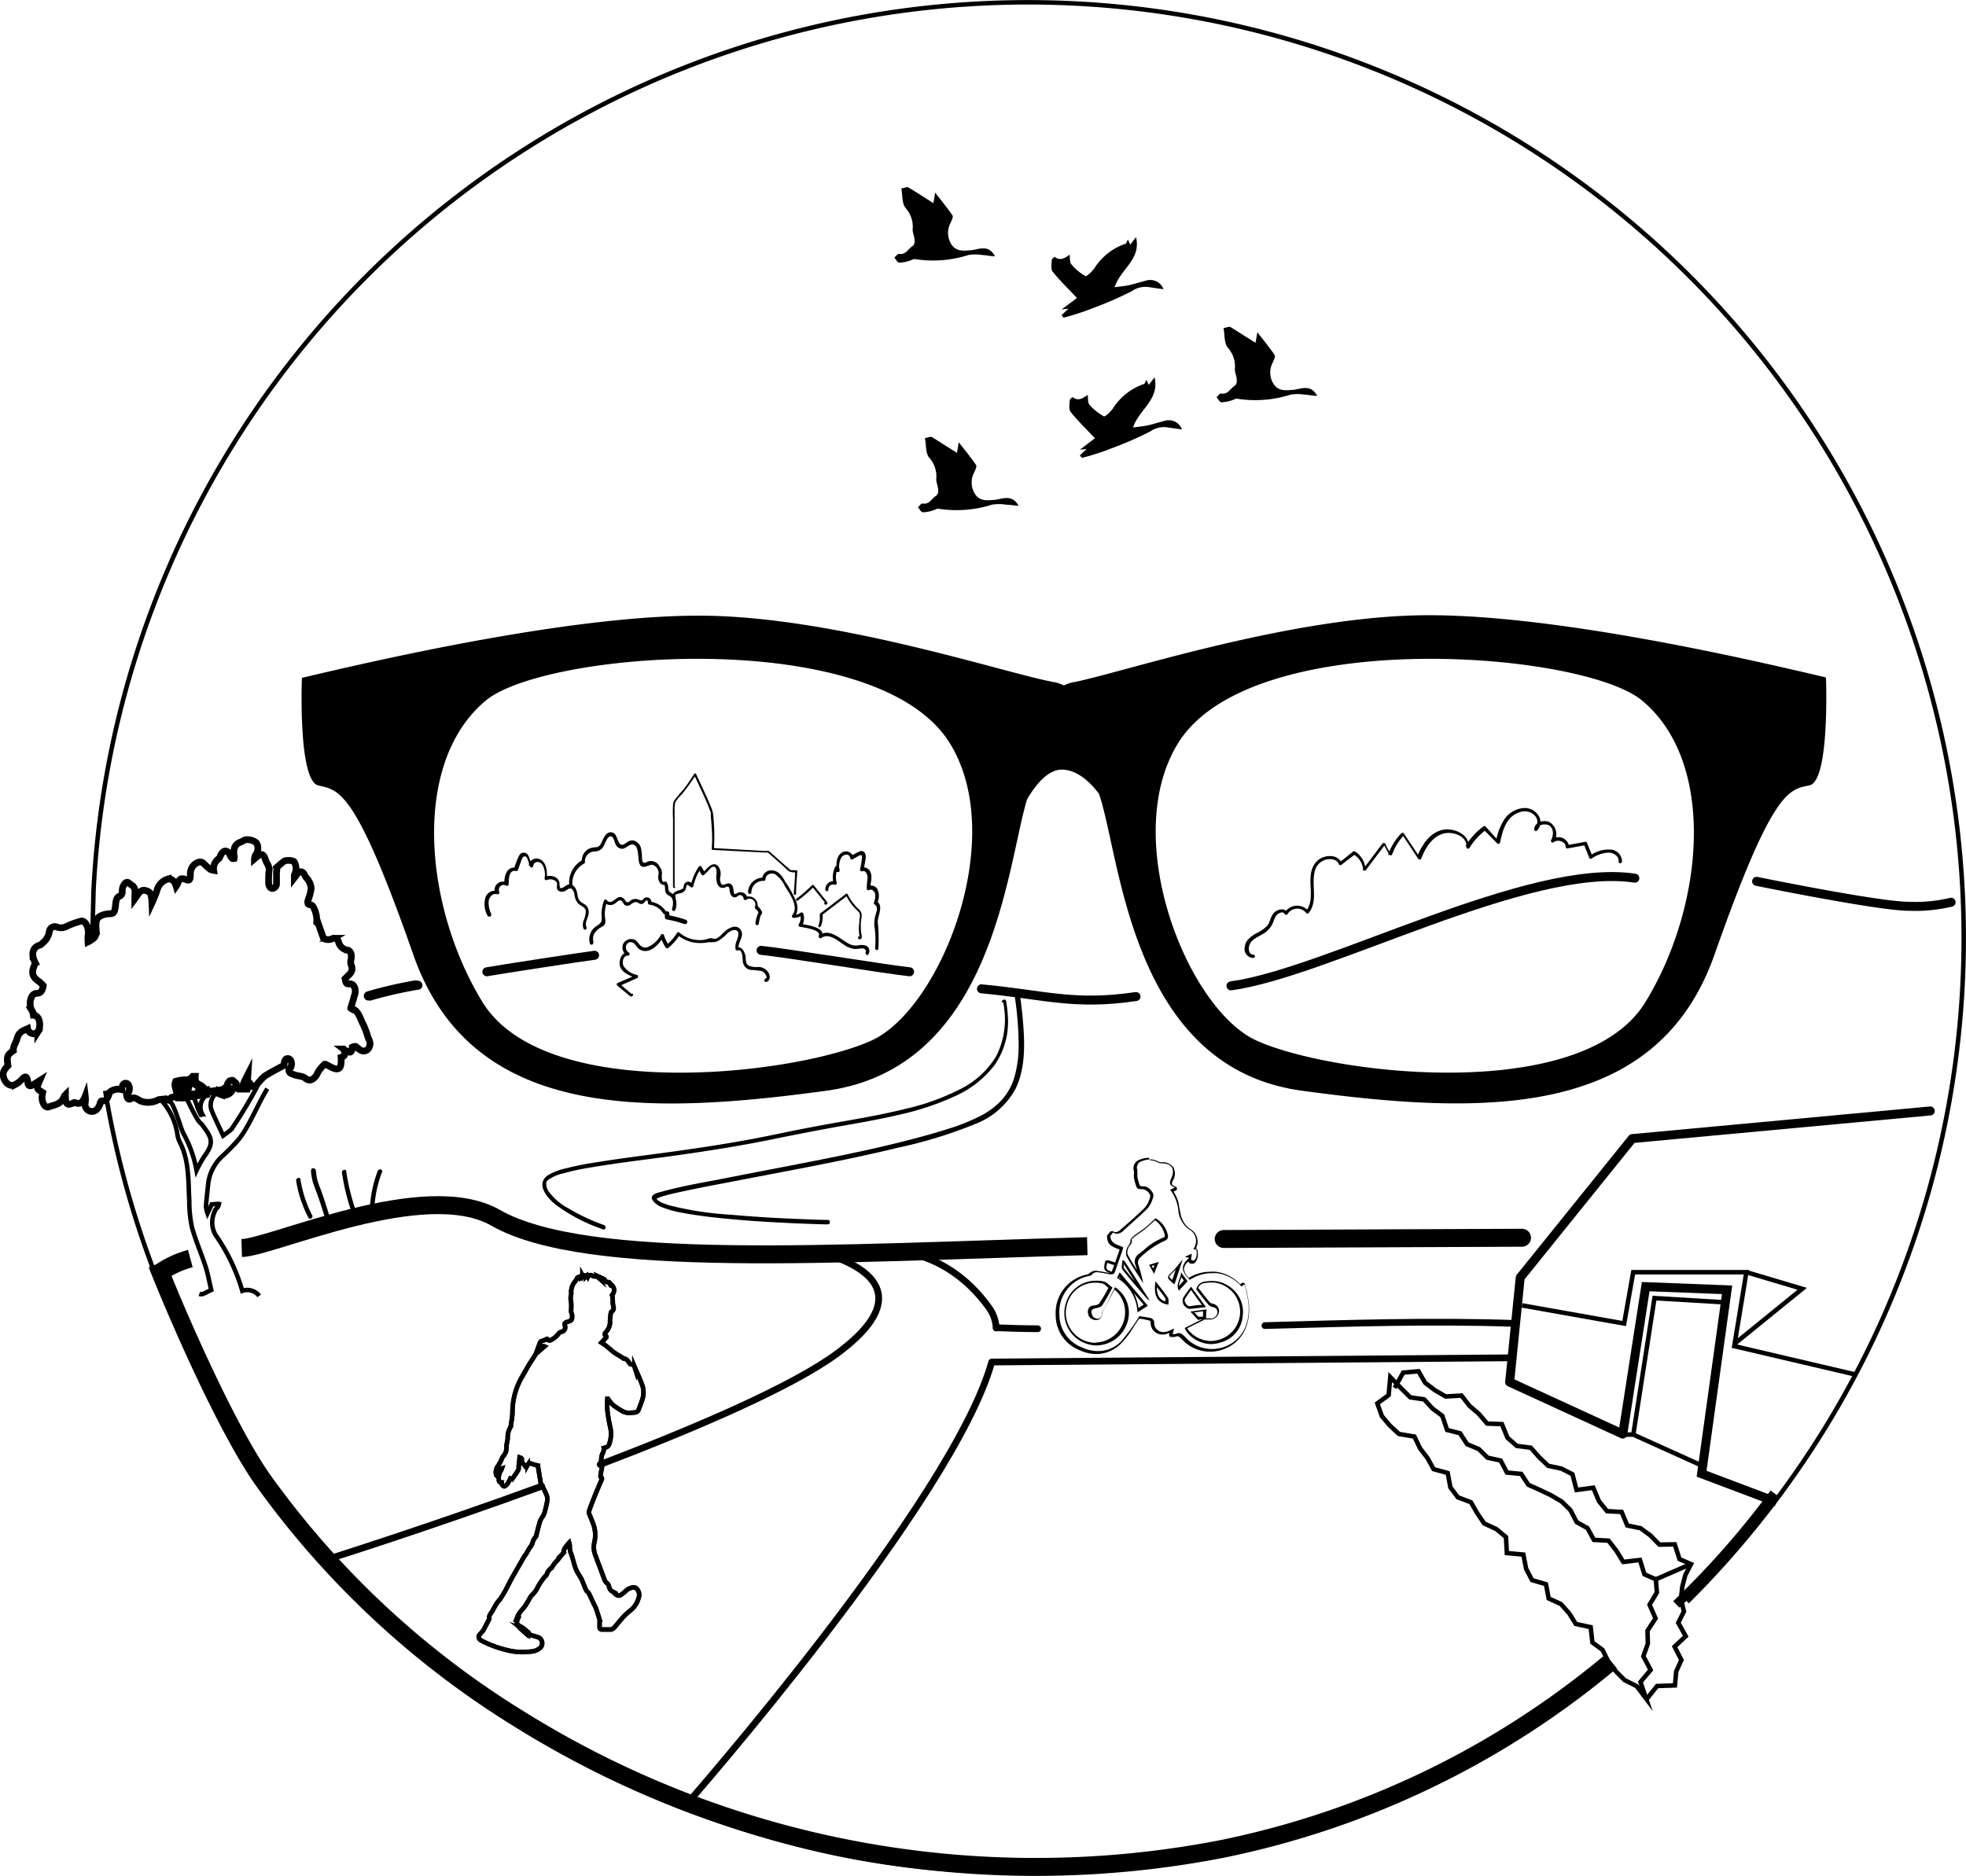 <svg xmlns="http://www.w3.org/2000/svg" viewBox="0 0 219.06 209.09"><defs><style>.cls-1,.cls-2,.cls-3,.cls-4,.cls-5,.cls-6,.cls-7,.cls-8,.cls-9{fill:none;stroke:#000;}.cls-1,.cls-8,.cls-9{stroke-miterlimit:10;}.cls-1{stroke-width:0.5px;}.cls-2,.cls-3,.cls-4,.cls-5,.cls-6,.cls-7{stroke-linejoin:round;}.cls-2,.cls-6,.cls-7{stroke-width:2px;}.cls-3,.cls-4,.cls-7{stroke-linecap:round;}.cls-3,.cls-9{stroke-width:0.75px;}.cls-5,.cls-6{stroke-linecap:square;}</style></defs><g id="Laag_2" data-name="Laag 2"><g id="Laag_1-2" data-name="Laag 1"><g id="zwart_lijn" data-name="zwart lijn"><g id="kwaliteit"><g id="fiets_kopie_2" data-name="fiets kopie 2"><path d="M128.13,129.31a1.63,1.63,0,0,1,.81.21,1.32,1.32,0,0,0,.56.13c1.07,0,1.47.67,1,1.68-.25.55-.16.81.43,1l-.55.26a4.49,4.49,0,0,1,.93,2.47,3,3,0,0,0,1.14,1.93,1.46,1.46,0,0,1,.51,2.21l.36.08a2.47,2.47,0,0,1,0,.66c0,.2-.17.5-.31.53h-.1c-.28,0-.17-.28-.14-.48a1.8,1.8,0,0,0,0-.27l-.74.35.47.11c-.88.81-1,1.37.07,2.46a4.37,4.37,0,0,1,2.46-.75,3.64,3.64,0,0,1,.57,0,4.32,4.32,0,0,1,2.73,1.49l.31-.25c.06.16.11.27.14.38.08.32.14.65.21,1,.35,1.59.2,3.91-1.69,5.15a4.09,4.09,0,0,1-2.26.68,4,4,0,0,1-2.9-1.25c-.26-.27-.48-.52-.8-.52a.83.83,0,0,0-.39.11h-.06l-.24,0,.18-.62-.58.25a1.33,1.33,0,0,1-.57.14,1,1,0,0,1-1.07-1,.54.54,0,0,0-.5-.58c-.43-.09-.88-.15-1.16-.19a20,20,0,0,1-2.11,2.89,3.58,3.58,0,0,1-2.52,1,4.29,4.29,0,0,1-1.8-.42,3.92,3.92,0,0,1-2.48-3.69,4.1,4.1,0,0,1,3.39-4.28c.14,0,.26-.19.39-.27a.77.77,0,0,1,.34-.14h0a11.7,11.7,0,0,1,1.46.24.93.93,0,0,0,.27,0c.17,0,.29-.08.37-.34.23-.71.49-1.41.73-2.11.06-.16.11-.33.17-.54-.55-.32-1.39-.33-1.44-1.28l.31-.39a.77.77,0,0,0,.44.15,1.17,1.17,0,0,0,.75-.39c.89-.83,1.83-1.61,2.67-2.47a3.11,3.11,0,0,0,.61-1.28c.13-.45-.53-1.12-1-1.15-.17,0-.45,0-.48-.08a4.48,4.48,0,0,1-.29-1c0-.24,0-.5,0-.73a.75.75,0,0,1,.51-1,2.8,2.8,0,0,1,.93-.19M127.38,143a18.44,18.44,0,0,0-.52-2,.77.77,0,0,1,.27-.93,9.73,9.73,0,0,1,2.79-1.86.52.52,0,0,0,.23-.44,2.85,2.85,0,0,0-1.39-2c-.45.41-.82.78-1.23,1.1s-.82.57-1.21.88c-.16.13-.39.37-.36.52s-.09.35-.21.54a1.43,1.43,0,0,0-.25,1.15c.56,1.06,1.24,2,1.88,3.06m4.39-2.65c-.39.46-.74.95-1.17,1.37-.59.56-.61.66,0,1.19a3.16,3.16,0,0,0,.27.2l.91-2.76m-3.7,4.58,0-.06c-.94-1.47-1.88-3-2.83-4.42l-.19,0c0,.35-.15.82,0,1,.85,1.11,1.79,2.15,2.7,3.22.08.08.18.13.26.2m1.1-4.26-1.08.33.55,1c.18-.45.33-.84.53-1.33m2.21,3.23,1-1.07-.74-1c0,.79-.66,1.33-.22,2.06m-4.63,2.41,1.16-.74-3.14-3.72-.3.62a4.65,4.65,0,0,1,2.28,3.84m8.11.66h-.46c0-.33,0-.66.06-1l-1.81.25.85.93L134,147l-2,1,.19.36.13.18a3.53,3.53,0,0,0,2.6,1.25,3.6,3.6,0,0,0,1.09-.18,3.34,3.34,0,0,0,2.46-2.95,3.4,3.4,0,0,0-1.64-3.38,3.22,3.22,0,0,0-1.8-.52,4.71,4.71,0,0,0-.74.06,1.11,1.11,0,0,0-1,.88c.44.56.89,1.15,1.37,1.72a.93.93,0,0,0,.48.25.57.57,0,0,1,.38.94.72.72,0,0,1-.69.33m-12.65,3a3.66,3.66,0,0,0,3.53-2.92,3.4,3.4,0,0,0-1.47-3.57l-1,2c-.15.29-.41.57-.43.86s-.12.65-.49.65h-.06a.69.69,0,0,1-.53-.32c-.1-.28-.31-.67.24-.81.29-.07.68-.13.82-.34.44-.62.78-1.3,1.17-2-.4-.29-.66-.61-1-.68a3.71,3.71,0,0,0-.81-.08,3.47,3.47,0,0,0-3.41,2.59,3.59,3.59,0,0,0,2.61,4.51,3,3,0,0,0,.84.11m8-4.54c0-.28.06-.61-.07-.8-.4-.61-.87-1.17-1.37-1.81-.24,1.61.19,2.42,1.44,2.61m2.4.47h0c.58-.05,1.16-.13,1.79-.2l-1.67-2.28c-.33.47-.65.86-.9,1.3a.93.93,0,0,0,.74,1.18m-4.53-16.84a2.72,2.72,0,0,0-1,.2,1,1,0,0,0-.67,1.29,1.55,1.55,0,0,1,0,.31,1.9,1.9,0,0,0,0,.41,4.93,4.93,0,0,0,.3,1.07c.09.21.35.22.6.22h.1a1.09,1.09,0,0,1,.69.46.47.47,0,0,1,.12.37,2.89,2.89,0,0,1-.55,1.17c-.54.56-1.14,1.09-1.72,1.61l-1,.86a.89.89,0,0,1-.58.32.53.53,0,0,1-.3-.11.23.23,0,0,0-.14,0,.27.27,0,0,0-.2.09l-.31.39a.22.22,0,0,0,0,.17c0,.87.65,1.11,1.14,1.3l.25.1-.11.33c-.08.22-.16.44-.23.66-.17.48-.35,1-.5,1.46,0,.16-.09.16-.13.16a.78.78,0,0,1-.21,0,12.34,12.34,0,0,0-1.5-.25h-.06a1,1,0,0,0-.44.15,1.4,1.4,0,0,0-.22.16s-.1.09-.13.09a4.35,4.35,0,0,0-3.59,4.53,4.18,4.18,0,0,0,2.63,3.91,4.61,4.61,0,0,0,1.9.44,3.88,3.88,0,0,0,2.7-1.12,10.35,10.35,0,0,0,1.48-1.94c.18-.28.37-.57.58-.86l.11,0c.26,0,.57.08.88.15s.29.09.3.36a1.3,1.3,0,0,0,1.32,1.24,1.51,1.51,0,0,0,.68-.16l.08,0,0,.11a.23.23,0,0,0,0,.21.29.29,0,0,0,.19.11h.25a.33.33,0,0,0,.17,0,.63.63,0,0,1,.27-.08c.19,0,.34.15.58.4l0,0a4.26,4.26,0,0,0,3.08,1.32,4.43,4.43,0,0,0,2.4-.72c1.93-1.26,2.19-3.62,1.8-5.41l-.08-.37c0-.2-.09-.4-.13-.61a1.9,1.9,0,0,0-.1-.28l0-.14a.26.26,0,0,0-.17-.15h-.07a.25.25,0,0,0-.16.06l-.13.11a4.5,4.5,0,0,0-2.72-1.4,4.12,4.12,0,0,0-.6,0,4.63,4.63,0,0,0-2.41.68,1.61,1.61,0,0,1-.54-1,1.26,1.26,0,0,1,.48-.81.24.24,0,0,0,.06.09.4.4,0,0,0,.34.14h.14c.34-.06.48-.61.51-.72a1.63,1.63,0,0,0,0-.54c0-.06,0-.13,0-.19a.26.26,0,0,0-.2-.23h0a1.64,1.64,0,0,0-.73-2.24,2.75,2.75,0,0,1-1-1.78c-.05-.2-.09-.4-.13-.61a3.74,3.74,0,0,0-.63-1.72l.24-.11a.24.24,0,0,0,.14-.24.25.25,0,0,0-.17-.22c-.22-.08-.35-.16-.38-.24a.63.63,0,0,1,.1-.43,1.46,1.46,0,0,0,.05-1.46,1.41,1.41,0,0,0-1.28-.57,1,1,0,0,1-.45-.1,2,2,0,0,0-.92-.23Zm-1.33,12.52c-.37-.59-.75-1.19-1.07-1.8a1.3,1.3,0,0,1,.23-.9l.08-.1a.65.65,0,0,0,.17-.62,2,2,0,0,1,.27-.27c.19-.15.39-.29.59-.43s.42-.29.62-.45.55-.48.84-.74l.27-.25a2.67,2.67,0,0,1,1.11,1.75.85.85,0,0,1-.09.15,7,7,0,0,0-2.26,1.42l-.58.46a1,1,0,0,0-.36,1.2c.06.18.12.38.18.58Zm-.29,1.21c-.41-.48-.81-1-1.19-1.47,0-.06,0-.26,0-.42l1.2,1.89Zm1.94-1.68.18-.06.11,0-.14.35-.15-.26Zm2.28,1.56c-.22-.2-.34-.32-.34-.37s.26-.33.38-.44.24-.24.35-.37l-.39,1.18Zm-5.93-.34,0,0,0,0,.22.26-.26-.19Zm6.68,1a1.62,1.62,0,0,1,.16-.64,3,3,0,0,0,.11-.32l.14.19.13.17-.42.47-.12.13Zm2.12.27a.86.86,0,0,1,.78-.58,4.32,4.32,0,0,1,.7-.06,2.94,2.94,0,0,1,1.66.48,3.25,3.25,0,0,1-.76,5.88,3.37,3.37,0,0,1-1,.16,3.32,3.32,0,0,1-2.42-1.18.71.71,0,0,1-.1-.14l-.06-.11.68-.34,1.06-.52a.2.2,0,0,0,.11-.11.22.22,0,0,0,.16,0h.46a1,1,0,0,0,.9-.44.85.85,0,0,0,.11-.82.88.88,0,0,0-.65-.5.68.68,0,0,1-.34-.17c-.35-.42-.68-.84-1-1.26l-.27-.33Zm-11.39,6.08a3.31,3.31,0,0,1-.77-.09,3.35,3.35,0,0,1-2.13-1.59,3.3,3.3,0,0,1-.3-2.61,3.22,3.22,0,0,1,3.17-2.41,3.92,3.92,0,0,1,.76.08,1.33,1.33,0,0,1,.48.33l.2.17-.21.38a13.32,13.32,0,0,1-.84,1.38c-.07.1-.35.16-.54.2l-.14,0a.68.68,0,0,0-.49.34.88.88,0,0,0,0,.73l0,.07a.94.94,0,0,0,.74.48h.08c.68,0,.72-.64.74-.88a1.33,1.33,0,0,1,.23-.49l.17-.28.74-1.39.19-.36a3.28,3.28,0,0,1,1.12,3.17,3.38,3.38,0,0,1-3.28,2.74Zm7.8-4.6c-.73-.2-1-.71-1-1.67l0,.05c.34.43.66.83.94,1.26a.76.76,0,0,1,0,.36Zm2.65.78v-.25a.66.66,0,0,1-.45-.35.5.5,0,0,1-.07-.46,9.71,9.71,0,0,1,.57-.85l.11-.15.88,1.21.33.45-.14,0c-.42,0-.82.1-1.22.13v.25Zm-5.7-.06a5.15,5.15,0,0,0-.52-1.68l1.1,1.31-.58.37Zm6.2.5,1-.14v.22l0,.39a.23.23,0,0,0-.14,0h0l-.39,0-.24-.26-.21-.22Z"/><path d="M123.37,140.74l.83.27-.34.72c-.65-.26-.66-.28-.49-1m0-.25a.27.27,0,0,0-.12,0,.22.22,0,0,0-.12.16c-.2.83-.12,1,.65,1.28l.09,0a.27.27,0,0,0,.23-.14l.34-.72a.25.25,0,0,0-.15-.34l-.38-.13-.45-.15Z"/></g><g id="wandelaar_kopie_2" data-name="wandelaar kopie 2"><path class="cls-1" d="M70.72,157.41a.44.44,0,0,0,.43-.29c.16-.44.35-.87.47-1.32a2.44,2.44,0,0,0-.06-1.44c-.25-.71-.58-1.38-.87-2.07a.33.33,0,0,0-.32-.23.33.33,0,0,1-.22-.11c-.17-.24-.29-.52-.64-.54,0,0-.06,0-.09-.06-.3-.19-.61-.37-.91-.57s-.3-.24-.45-.36-.44-.37-.67-.54-.24-.15-.38-.25c.17-.18.31-.34.47-.5s.11-.19,0-.26-.12-.25,0-.37a1.87,1.87,0,0,0,.49-1c0-.29,0-.58.05-.87s0-.38.18-.5a.41.41,0,0,0,.15-.48,3,3,0,0,1-.07-.51c0-.24,0-.49-.08-.81a.78.78,0,0,0,0-1.09c-.13.09-.19,0-.2-.15a.24.24,0,0,0-.24-.21c-.24.06-.28-.12-.38-.24a.32.32,0,0,0-.1-.1l-.61-.28.11.22c-.15-.13-.27-.27-.5-.23a.37.37,0,0,1-.25-.06.33.33,0,0,0-.52.1l-.08-.15-.16.15c0-.32-.28,0-.37-.16,0,.1-.07.17-.11.25l-.1-.09-.12.17c-.06-.06-.1-.13-.14-.13a.2.2,0,0,0-.12.1,4,4,0,0,1-.2.35,1.81,1.81,0,0,0-.47,1.18.92.92,0,0,1,0,.29,1.75,1.75,0,0,0,0,.88,5.87,5.87,0,0,1,0,.84.85.85,0,0,0,0,.23,3.45,3.45,0,0,1,.11.4c0,.49,0,.54-.45.69s-.41.16-.33.55a.5.5,0,0,1-.4.58.61.61,0,0,0-.31.18,2.34,2.34,0,0,1-.78.69c-.15.07-.27.19-.44,0s-.1,0-.15,0a5,5,0,0,0-.55.17.33.33,0,0,0-.17.16c-.15.39-.28.78-.43,1.17a1.26,1.26,0,0,1-.13.26l-.64,1c-.3.5-.56,1-.87,1.51a7.83,7.83,0,0,0-1,3.81c0,.52-.12,1-.18,1.55a.09.09,0,0,1,0,.06,2.16,2.16,0,0,0-.35,1.24c0,.33-.13.65-.14,1a1.4,1.4,0,0,1-.39,1.11.61.61,0,0,0-.09.16,4.08,4.08,0,0,1-.48.9,1.16,1.16,0,0,0-.18,1s.08.09.12.13.1-.09.12-.14a.67.67,0,0,0,0-.2.56.56,0,0,1,.39-.53,1.65,1.65,0,0,1-.09.22,1.48,1.48,0,0,0-.25,1c0,.25.06.32.32.34a.39.39,0,0,0,.28.44c.09,0,.24-.15.34-.25a1.2,1.2,0,0,0,.16-.27c.07-.12.13-.24.19-.36l.19.08c.23-.33.46-.64.67-1a.39.39,0,0,0,.06-.21c0-.36.06-.71.1-1.07a.53.53,0,0,1,0-.15c.19.06.34.13.23.36a.13.13,0,0,0,0,.12c.14.19.3.36.49.6.08-.12.14-.19.19-.26a.3.3,0,0,1,.42-.11,6.82,6.82,0,0,0,.72.2.26.26,0,0,0,0,.07l.3,1.81a1.17,1.17,0,0,0,.12.31,9.85,9.85,0,0,1,.51,1,1.42,1.42,0,0,1,.11.73,13,13,0,0,1-.32,1.37,1.83,1.83,0,0,1-.14.32,2.86,2.86,0,0,0-.33.55c-.16.52-.28,1-.42,1.58a.53.53,0,0,1-.11.24,1.41,1.41,0,0,0-.33.67,1.87,1.87,0,0,1-.26.45,3.28,3.28,0,0,0-.2.31l-.26.46a2.69,2.69,0,0,0-.2.27c-.47.82-.95,1.64-1.41,2.47-.24.43-.45.88-.69,1.32s-.4.67-.61,1a.6.6,0,0,1-.08.08,3.76,3.76,0,0,0-.25.31c-.18.29-.34.59-.51.89s-.39.46-.34.8c0,0,0,.05,0,.08l-.66,1.26-.07.09c-.14.17-.29.33-.43.51a.27.27,0,0,0,0,.2c0,.23.24.33.42.43a12,12,0,0,0,2.53.94,6.93,6.93,0,0,0,2.79.21,1.7,1.7,0,0,0,1.15-.47.73.73,0,0,0-.2-1.09c-.27-.11-.55-.17-.83-.26a.36.36,0,0,1-.2-.11,3.5,3.5,0,0,0-1.15-.94c-.26-.16-.34-.29-.24-.58,0-.13.1-.25.15-.37s0,0,0-.06l-.16.08a2.4,2.4,0,0,1,.34-.61c.17-.23.39-.43.55-.67s.39-.63.59-1a.87.87,0,0,1,.17-.21,2.92,2.92,0,0,0,.66-.92,7,7,0,0,1,.74-1.09c.08-.11.21-.18.26-.3a1.14,1.14,0,0,1,.54-.72l0,0A3.31,3.31,0,0,1,62,174c.22-.21.38-.49.59-.72a.82.82,0,0,0,.24-.46.93.93,0,0,1,.17-.38,5.33,5.33,0,0,1,.42-.52,1.88,1.88,0,0,1,.07.36,1.74,1.74,0,0,0,.12.81,4.62,4.62,0,0,1,.21.66c.12.38.21.78.36,1.15s.39.67.57,1c.09.17.16.36.24.55s.21.55.34.81c.05.11.21.16.26.27.21.42.4.84.6,1.26a3.88,3.88,0,0,1,.22.46c.14.41.27.83.4,1.25a.65.65,0,0,1,0,.19c0,.21,0,.41,0,.62a.24.24,0,0,0,.26.29c.33,0,.66,0,1,0a.57.57,0,0,0,.34-.18c.26-.28.49-.59.74-.87a7.42,7.42,0,0,1,1-1,2.66,2.66,0,0,0,1-1.44,1,1,0,0,0-.24-1.09.43.43,0,0,0-.27-.11,1.34,1.34,0,0,0-.92.4,2.6,2.6,0,0,1-.36.3c-.23.21-.47.31-.74.08a.19.19,0,0,0,0-.07.25.25,0,0,1-.16-.08l0-.06-.1-.05,0,0a.79.79,0,0,1-.49-.56.76.76,0,0,0-.2-.41.84.84,0,0,1-.33-.46l-1-2.66a2.5,2.5,0,0,1-.12-1.43,3.55,3.55,0,0,0-.09-2c-.15-.43-.34-.84-.5-1.27a.38.38,0,0,1,0-.21c.11-.34.23-.67.36-1,.32-.81.64-1.61,1-2.41.06-.15.17-.29-.06-.41,0,0-.05-.12,0-.18,0-.27.09-.54.13-.81,0-.1.05-.24,0-.3a.65.65,0,0,1-.07-.54,2.17,2.17,0,0,1,.12-.74,1,1,0,0,0,.16-.67,1.69,1.69,0,0,0,.34-.11.51.51,0,0,0,.24-.24,3.4,3.4,0,0,0,.14-2,15.88,15.88,0,0,1-.31-1.83,9.61,9.61,0,0,1,0-1.31l.06,0a2.88,2.88,0,0,0,.26.35,2.23,2.23,0,0,0,.39.42,11.32,11.32,0,0,0,1,.64,1.74,1.74,0,0,0,.59.17A7.31,7.31,0,0,0,70.72,157.41Z"/><path class="cls-1" d="M70.72,157.41a.44.44,0,0,0,.43-.29c.16-.44.35-.87.47-1.32a2.44,2.44,0,0,0-.06-1.44c-.25-.71-.58-1.38-.87-2.07a.33.33,0,0,0-.32-.23.33.33,0,0,1-.22-.11c-.17-.24-.29-.52-.64-.54,0,0-.06,0-.09-.06-.3-.19-.61-.37-.91-.57s-.3-.24-.45-.36-.44-.37-.67-.54-.24-.15-.38-.25c.17-.18.31-.34.47-.5s.11-.19,0-.26-.12-.25,0-.37a1.87,1.87,0,0,0,.49-1c0-.29,0-.58.05-.87s0-.38.18-.5a.41.41,0,0,0,.15-.48,3,3,0,0,1-.07-.51c0-.24,0-.49-.08-.81a.78.78,0,0,0,0-1.09c-.13.09-.19,0-.2-.15a.24.24,0,0,0-.24-.21c-.24.06-.28-.12-.38-.24a.32.32,0,0,0-.1-.1l-.61-.28.11.22c-.15-.13-.27-.27-.5-.23a.37.37,0,0,1-.25-.06.33.33,0,0,0-.52.1l-.08-.15-.16.15c0-.32-.28,0-.37-.16,0,.1-.07.17-.11.25l-.1-.09-.12.17c-.06-.06-.1-.13-.14-.13a.2.2,0,0,0-.12.1,4,4,0,0,1-.2.35,1.81,1.81,0,0,0-.47,1.18.92.92,0,0,1,0,.29,1.75,1.75,0,0,0,0,.88,5.87,5.87,0,0,1,0,.84.85.85,0,0,0,0,.23,3.45,3.45,0,0,1,.11.4c0,.49,0,.54-.45.69s-.41.16-.33.55a.5.5,0,0,1-.4.58.61.61,0,0,0-.31.18,2.34,2.34,0,0,1-.78.69c-.15.07-.27.19-.44,0s-.1,0-.15,0a5,5,0,0,0-.55.17.33.33,0,0,0-.17.16c-.15.39-.28.78-.43,1.17a1.26,1.26,0,0,1-.13.26l-.64,1c-.3.5-.56,1-.87,1.51a7.83,7.83,0,0,0-1,3.81c0,.52-.12,1-.18,1.55a.09.09,0,0,1,0,.06,2.16,2.16,0,0,0-.35,1.24c0,.33-.13.65-.14,1a1.4,1.4,0,0,1-.39,1.11.61.61,0,0,0-.09.16,4.08,4.08,0,0,1-.48.9,1.16,1.16,0,0,0-.18,1s.08.09.12.13.1-.09.12-.14a.67.67,0,0,0,0-.2.56.56,0,0,1,.39-.53,1.65,1.65,0,0,1-.09.22,1.48,1.48,0,0,0-.25,1c0,.25.06.32.32.34a.39.39,0,0,0,.28.44c.09,0,.24-.15.34-.25a1.2,1.2,0,0,0,.16-.27c.07-.12.13-.24.19-.36l.19.08c.23-.33.46-.64.67-1a.39.39,0,0,0,.06-.21c0-.36.06-.71.1-1.07a.53.53,0,0,1,0-.15c.19.06.34.13.23.36a.13.13,0,0,0,0,.12c.14.19.3.36.49.6.08-.12.14-.19.19-.26a.3.3,0,0,1,.42-.11,6.82,6.82,0,0,0,.72.2.26.26,0,0,0,0,.07l.3,1.81a1.17,1.17,0,0,0,.12.31,9.85,9.85,0,0,1,.51,1,1.42,1.42,0,0,1,.11.73,13,13,0,0,1-.32,1.37,1.83,1.83,0,0,1-.14.32,2.86,2.86,0,0,0-.33.55c-.16.52-.28,1-.42,1.58a.53.53,0,0,1-.11.24,1.41,1.41,0,0,0-.33.67,1.87,1.87,0,0,1-.26.45,3.28,3.28,0,0,0-.2.31l-.26.46a2.69,2.69,0,0,0-.2.27c-.47.82-.95,1.64-1.41,2.47-.24.43-.45.88-.69,1.32s-.4.67-.61,1a.6.6,0,0,1-.08.08,3.76,3.76,0,0,0-.25.31c-.18.29-.34.59-.51.89s-.39.46-.34.8c0,0,0,.05,0,.08l-.66,1.26-.07.09c-.14.17-.29.33-.43.51a.27.27,0,0,0,0,.2c0,.23.24.33.42.43a12,12,0,0,0,2.53.94,6.93,6.93,0,0,0,2.79.21,1.7,1.7,0,0,0,1.15-.47.73.73,0,0,0-.2-1.09c-.27-.11-.55-.17-.83-.26a.36.36,0,0,1-.2-.11,3.5,3.5,0,0,0-1.15-.94c-.26-.16-.34-.29-.24-.58,0-.13.1-.25.15-.37s0,0,0-.06l-.16.08a2.4,2.4,0,0,1,.34-.61c.17-.23.39-.43.55-.67s.39-.63.59-1a.87.87,0,0,1,.17-.21,2.92,2.92,0,0,0,.66-.92,7,7,0,0,1,.74-1.09c.08-.11.21-.18.26-.3a1.14,1.14,0,0,1,.54-.72l0,0A3.31,3.31,0,0,1,62,174c.22-.21.38-.49.59-.72a.82.82,0,0,0,.24-.46.93.93,0,0,1,.17-.38,5.33,5.33,0,0,1,.42-.52,1.88,1.88,0,0,1,.07.36,1.74,1.74,0,0,0,.12.81,4.62,4.62,0,0,1,.21.66c.12.38.21.78.36,1.15s.39.67.57,1c.09.17.16.36.24.55s.21.55.34.81c.05.11.21.16.26.27.21.42.4.84.6,1.26a3.88,3.88,0,0,1,.22.46c.14.41.27.83.4,1.25a.65.65,0,0,1,0,.19c0,.21,0,.41,0,.62a.24.24,0,0,0,.26.29c.33,0,.66,0,1,0a.57.57,0,0,0,.34-.18c.26-.28.49-.59.74-.87a7.42,7.42,0,0,1,1-1,2.66,2.66,0,0,0,1-1.44,1,1,0,0,0-.24-1.09.43.43,0,0,0-.27-.11,1.34,1.34,0,0,0-.92.4,2.6,2.6,0,0,1-.36.3c-.23.21-.47.31-.74.08a.19.19,0,0,0,0-.07.25.25,0,0,1-.16-.08l0-.06-.1-.05,0,0a.79.79,0,0,1-.49-.56.76.76,0,0,0-.2-.41.84.84,0,0,1-.33-.46l-1-2.66a2.5,2.5,0,0,1-.12-1.43,3.55,3.55,0,0,0-.09-2c-.15-.43-.34-.84-.5-1.27a.38.38,0,0,1,0-.21c.11-.34.23-.67.36-1,.32-.81.64-1.61,1-2.41.06-.15.17-.29-.06-.41,0,0-.05-.12,0-.18,0-.27.09-.54.13-.81,0-.1.05-.24,0-.3a.65.65,0,0,1-.07-.54,2.17,2.17,0,0,1,.12-.74,1,1,0,0,0,.16-.67,1.69,1.69,0,0,0,.34-.11.51.51,0,0,0,.24-.24,3.4,3.4,0,0,0,.14-2,15.88,15.88,0,0,1-.31-1.83,9.61,9.61,0,0,1,0-1.31l.06,0a2.88,2.88,0,0,0,.26.35,2.23,2.23,0,0,0,.39.42,11.32,11.32,0,0,0,1,.64,1.74,1.74,0,0,0,.59.17A7.31,7.31,0,0,0,70.72,157.41Zm-10.47-7c.08-.34.2-.46.42-.36Zm-2.28,31,.9.72-.07.08-.86-.76S58,181.43,58,181.42Z"/><path class="cls-1" d="M58.8,182.22l-.86-.76,0,0,.9.72A.27.27,0,0,0,58.8,182.22Z"/><path class="cls-1" d="M60.25,150.42c.08-.34.2-.46.42-.36Z"/></g><g id="vogels_kopie_2" data-name="vogels kopie 2"><path d="M139.9,38.2c.07-.38.11-.64.2-1.17.73.94,1.37,1.71,1.93,2.54.11.16-.1.56-.21.82a2.37,2.37,0,0,0,.12,2.45c.54.76,1.29.67,2.11.61s2-.72,2.71.67c-.48,0-.94-.12-1.4-.14a5,5,0,0,0-1.55,0,13,13,0,0,1-6,.45c-.18,0-.38.14-.58.19a3.75,3.75,0,0,1-1.13.21c-.2,0-.37-.36-.55-.56.17-.15.37-.44.51-.42.8.15,1-.57,1.54-.87a.71.71,0,0,0,.21-.58c0-.41-.2-.82-.22-1.23a3.14,3.14,0,0,0-.75-2.39c-.46-.48-.36-1.47-.51-2.23.26,0,.6-.2.78-.1C138,37,138.87,37.57,139.9,38.2Z"/><path d="M106.63,50.46c.07-.38.11-.64.2-1.17.73.94,1.37,1.71,1.93,2.54.11.16-.1.56-.21.82a2.37,2.37,0,0,0,.12,2.45c.54.76,1.29.67,2.11.61s2-.72,2.71.67c-.48-.05-.94-.12-1.4-.14a5,5,0,0,0-1.55,0,13,13,0,0,1-6,.45c-.18,0-.38.14-.58.19a3.75,3.75,0,0,1-1.13.21c-.2,0-.37-.36-.55-.56.17-.15.37-.44.51-.42.8.15,1-.57,1.54-.87a.71.71,0,0,0,.21-.58c0-.41-.2-.82-.22-1.23a3.14,3.14,0,0,0-.75-2.39c-.46-.48-.36-1.47-.51-2.23.26,0,.6-.2.78-.1C104.73,49.26,105.6,49.83,106.63,50.46Z"/><path d="M104,22.64c.07-.38.11-.64.2-1.17.73.94,1.37,1.71,1.93,2.54.11.16-.1.56-.21.82a2.37,2.37,0,0,0,.12,2.45c.54.76,1.29.67,2.11.61s2-.72,2.71.67c-.48,0-.94-.12-1.4-.14a5,5,0,0,0-1.55,0,13,13,0,0,1-6,.45c-.18,0-.38.14-.58.19a3.75,3.75,0,0,1-1.13.21c-.2,0-.37-.36-.55-.56.17-.15.37-.44.51-.42.8.15,1-.57,1.54-.87a.71.71,0,0,0,.21-.58c0-.41-.2-.82-.22-1.23a3.14,3.14,0,0,0-.75-2.39c-.46-.48-.36-1.47-.51-2.23.26,0,.6-.2.78-.1C102.14,21.44,103,22,104,22.64Z"/><path d="M120.32,50.75l.76-.72-.76.09L122,48.84c-.94-1-1.88-1.91-2.69-2.91-.24-.29-.14-.86-.12-1.3,0-.14.33-.39.33-.38.65.53,1.17.09,1.68-.24.05.41,0,.85.17,1.07A5.84,5.84,0,0,0,123,46.4c.13.07.74-.5,1-.87a6.64,6.64,0,0,1,3.45-2.73c.11,0,.16-.25.29-.47l.26.57.64-.85c.6,2.49-1.73,3.57-2.39,5.59.71-.1,1.17-.13,1.62-.23.62-.14,1.22-.34,1.83-.49a1.57,1.57,0,0,1,2,.94c-.57-.08-1.12-.15-1.67-.24a2.68,2.68,0,0,0-1.88.47,39.21,39.21,0,0,1-4.4,1.91c-.57.24-1.16.43-1.75.62s-1,.28-1.43.41A1.87,1.87,0,0,1,120.32,50.75Z"/><path d="M118.29,35.12l.76-.72-.76.09L120,33.21c-.94-1-1.88-1.91-2.69-2.91-.24-.29-.14-.86-.12-1.3,0-.14.33-.39.33-.38.65.53,1.17.09,1.68-.24,0,.41,0,.85.17,1.07a5.84,5.84,0,0,0,1.57,1.32c.13.07.74-.5,1-.87a6.64,6.64,0,0,1,3.45-2.73c.11,0,.16-.25.29-.47l.26.57.64-.85c.6,2.49-1.73,3.57-2.39,5.59.71-.1,1.17-.13,1.62-.23.62-.14,1.22-.34,1.83-.49a1.57,1.57,0,0,1,2,.94c-.57-.08-1.12-.15-1.67-.24a2.68,2.68,0,0,0-1.88.47,39.21,39.21,0,0,1-4.4,1.91c-.57.24-1.16.43-1.75.62s-.95.28-1.43.41A1.87,1.87,0,0,1,118.29,35.12Z"/></g><g id="haag_kopie_2" data-name="haag kopie 2"><polygon class="cls-1" points="154.91 153.47 154.73 155.48 153.47 156.4 153.97 157.82 154.86 158.87 155.88 159.81 157.6 160.1 158.22 161.4 159.06 162.5 159.74 163.73 161.31 164.16 161.61 165.76 162.44 166.87 163.89 167.41 164.59 168.63 165.37 169.78 166.73 170.41 167.8 171.3 167.9 173.08 169.74 173.25 170.05 174.84 170.71 176.1 172.26 176.55 172.56 178.14 173.92 178.76 174.84 179.79 175.58 180.98 177.24 181.34 177.43 183.04 178.56 183.87 179.2 185.16 180.04 186.26 181.02 187.24 182.36 187.91 183.42 189.31 182.79 187.45 183.92 186.11 183.11 184.58 183.61 183.18 183.57 181.73 184.47 180.36 183.8 178.84 184.62 177.47 184.5 176.01 183.23 175.45 182.73 173.85 180.87 174.07 180.1 172.82 179.23 171.7 177.6 171.61 176.88 170.3 175.68 169.63 174.98 168.29 174 167.33 172.82 166.64 171.56 166.04 170.29 165.47 169.5 164.26 167.91 164.11 167.21 162.77 165.75 162.45 164.77 161.49 163.47 160.95 162.68 159.73 161.24 159.36 160.71 157.79 159.62 156.98 158.68 155.95 157.14 155.73 156.16 154.76 154.91 153.47"/><polyline class="cls-1" points="155.4 154.68 156.35 152.97 158.05 152.82 158.8 154.11 159.89 154.94 161.09 155.63 162.85 155.53 163.73 156.67 164.78 157.57 165.71 158.65 167.35 158.71 167.97 160.23 169.01 161.14 170.56 161.34 171.5 162.4 172.51 163.36 173.98 163.67 175.21 164.3 175.66 166.05 177.53 165.8 178.16 167.3 179.06 168.41 180.69 168.5 181.32 170.01 182.79 170.31 183.91 171.13 184.89 172.14 186.61 172.11 187.14 173.76 188.42 174.31 187.79 175.53 187.45 176.83 187.3 178.17 187.63 179.59 187 180.85 187.83 182.35 186.59 183.51 187.35 185 186.77 186.27 186.63 187.83 184.64 187.9 183.47 189.36"/><line class="cls-1" x1="184.51" y1="176" x2="188.47" y2="174.28"/></g><g id="cirkel_kopie_5" data-name="cirkel kopie 5"><path class="cls-1" d="M179.66,185.8C155.29,205,122.23,213,92,206.32a104.31,104.31,0,0,1-80.28-84.76"/><path class="cls-1" d="M10.29,104.51l.13-5.24A104.26,104.26,0,1,1,188,178.51"/></g><g id="Layer_1_kopie_2" data-name="Layer 1 kopie 2"><path class="cls-2" d="M26.93,139.09c3.49-.11,20.39-7.89,28.28-3.38,10.19,5.83,38,3.93,65.94,3.17"/><path class="cls-2" d="M17.87,141.8a10.77,10.77,0,0,1,3.34-1.54"/><path class="cls-3" d="M66.87,163.21c10.76-4.11,21.45-8.7,26.42-12.38,11.92-8.82-3-11.49-3-11.49"/><path class="cls-3" d="M36.6,173.74s11.13-3.5,23.76-8.11"/><path class="cls-3" d="M111,148a4.28,4.28,0,0,0-.68-2.09c-4.18-6-9.67-6.35-9.67-6.35"/><path class="cls-3" d="M76.34,201.26s29.84-33.95,34.16-49.47l58-.47"/><path class="cls-3" d="M115.62,148.08c-1.54,0-3.07-.05-4.61-.11"/><path class="cls-3" d="M168.48,147.48c-9.18-.31-18.37,0-27.54.25"/><path d="M139.69,106.4c-.56,0-.62-.67-.47-1.09.21-.59.88-.86,1.38-1.16a2.66,2.66,0,0,0,1.23-1.29c.14-.33.23-.77.56-1s.62-.23.76,0a.18.18,0,0,0,.32,0,1.27,1.27,0,0,1,2.05-.14.19.19,0,0,0,.32,0c1-1.29.32-2.93.61-4.4a1.79,1.79,0,0,1,1.24-1.51c.5-.14,1.26-.09,1.48.47a.18.18,0,0,0,.31.08L151,95.2l-.23,0a2.13,2.13,0,0,1,1.11,1.62.19.19,0,0,0,.35.09l2.2-2.91h-.32l.67,1.22a.19.19,0,0,0,.34,0A6,6,0,0,1,156.52,93l-.29,0c.6.9,1.19,1.8,1.79,2.69a.19.19,0,0,0,.34,0c.45-1.19,1.25-2.53,2.6-2.82,1-.21,2.54.33,2.43,1.53,0,.19.26.25.35.09a6.94,6.94,0,0,1,1.84-2l-.23,0L166.83,94a.19.19,0,0,0,.31-.08c.28-1.36.69-2.94,2.19-3.4a1.56,1.56,0,0,1,1.68.37,1,1,0,0,1,0,1.4l.32.13c0-.53.83-.65,1.22-.46.62.31.56,1.15.28,1.67a.19.19,0,0,0,.29.23c.42-.36,1.33-.09,1.33.51a.19.19,0,0,0,.24.18l2-.37-.23-.13c.2.51.41,1,.61,1.52a.19.19,0,0,0,.28.11,3.57,3.57,0,0,1,1.9-.66c.53,0,1.17.4,1.1,1,0,.24.35.24.38,0a1.34,1.34,0,0,0-1.16-1.33,3.48,3.48,0,0,0-2.4.67l.28.11c-.2-.51-.41-1-.61-1.52a.19.19,0,0,0-.23-.13l-2,.37.24.18a1.21,1.21,0,0,0-2-.77l.29.23a1.55,1.55,0,0,0-.53-2.23c-.65-.25-1.61,0-1.67.83a.19.19,0,0,0,.32.13,1.3,1.3,0,0,0,.19-1.62,1.78,1.78,0,0,0-1.76-.88,2.87,2.87,0,0,0-2,1.15,6.4,6.4,0,0,0-1,2.61l.31-.08-1.48-1.64a.18.18,0,0,0-.23,0,7.53,7.53,0,0,0-2,2.19l.35.09c.12-1.37-1.54-2.07-2.69-1.93-1.59.21-2.56,1.75-3.08,3.12l.34,0c-.6-.9-1.19-1.8-1.79-2.69a.19.19,0,0,0-.29,0,6.51,6.51,0,0,0-1.47,2.39l.34,0-.67-1.22a.18.18,0,0,0-.32,0l-2.2,2.91.35.09A2.58,2.58,0,0,0,151,94.9a.2.2,0,0,0-.23,0l-1.55,1.24.31.08a1.39,1.39,0,0,0-1.4-.81,2,2,0,0,0-1.69.93c-1,1.6.25,3.71-.93,5.23h.32a1.64,1.64,0,0,0-2.69.14h.32c-.34-.64-1.28-.34-1.62.15s-.34,1-.68,1.35A4,4,0,0,1,140,104c-.64.37-1.23.78-1.31,1.57a1,1,0,0,0,.91,1.19c.29,0,.29-.37.05-.37Z"/><path d="M33,131.61a13.41,13.41,0,0,0,1.36,4.09c.15.29.58,0,.43-.25a13.15,13.15,0,0,1-1.31-4c0-.32-.53-.18-.48.13Z"/><path d="M34.64,130.43a7.12,7.12,0,0,0,.24,1.38c.22.64.47,1.26.69,1.91.34,1,.65,2.05,1,3.08a.25.25,0,0,0,.48-.13c-.42-1.42-.85-2.85-1.36-4.24a7,7,0,0,1-.37-1.09c-.06-.32-.09-.58-.13-.9s-.55-.33-.51,0Z"/><path d="M38.1,130.68a23.78,23.78,0,0,0,1.39,5.25c.12.3.6.17.48-.13a24.34,24.34,0,0,1-1.39-5.25c0-.32-.53-.19-.48.13Z"/><path d="M42.09,130.49a13.52,13.52,0,0,0-.88,4.22c0,.32.49.32.5,0a13,13,0,0,1,.86-4.09c.12-.3-.36-.43-.48-.13Z"/><path d="M70.38,110.78,69,109.6c0,.1,0,.2,0,.29L71,109c.16-.07.09-.3,0-.34a2.39,2.39,0,0,1-1.52-1c-.2-.39-.07-1.18.49-1.16a.19.19,0,0,0,.09-.35c-.59-.33-.32-1.33.39-1.12.28.08.41.39.6.59a1.14,1.14,0,0,0,.59.34c1,.21,1.85-.85,2.31-1.57l-.34,0a4.33,4.33,0,0,0,.58,1.23.19.19,0,0,0,.29,0,5.67,5.67,0,0,0,1.27-1.45l-.29,0a3.87,3.87,0,0,0,2.32.92A4.91,4.91,0,0,0,79,105c.15,0,.09,0,.24,0a.76.76,0,0,0,.21,0,1.13,1.13,0,0,0,.54-.13,4.14,4.14,0,0,0,1-.8c.25-.23.79-.59,1.12-.35s.09.77,0,1.07a1.71,1.71,0,0,0-.15,1,.19.19,0,0,0,.23.13c.61-.23.53,1.07.6,1.37a1.05,1.05,0,0,0,.82.8,10.67,10.67,0,0,1,1.28.13c.21.08.8.72.38.86a.19.19,0,0,0,.1.36c.45-.14.48-.61.28-1a1.31,1.31,0,0,0-1.26-.67,2.16,2.16,0,0,1-.94-.14c-.39-.21-.34-.67-.37-1s-.37-1.28-1-1l.23.13c-.17-.71.68-1.39.24-2.1s-1.3-.28-1.75.11-.65.74-1.11.86c-.21,0-.36-.09-.56-.07s-.43.14-.64.17a3.49,3.49,0,0,1-2.76-.77.18.18,0,0,0-.29,0,5.32,5.32,0,0,1-1.21,1.38l.29,0a4,4,0,0,1-.54-1.14.19.19,0,0,0-.34,0,3.11,3.11,0,0,1-1.44,1.34.79.79,0,0,1-.87-.19c-.21-.21-.34-.48-.61-.62a1,1,0,0,0-1.26.42,1,1,0,0,0,.43,1.33l.09-.35c-.72,0-1,.8-.93,1.42.18.85,1.13,1.2,1.86,1.44,0-.11,0-.23,0-.34l-2.12.91a.19.19,0,0,0,0,.29l1.43,1.18c.18.12.44-.15.26-.3Z"/><path class="cls-4" d="M137.16,109.87c10.75-1.47,33.17-13.82,45-12"/><path class="cls-4" d="M109.36,110.2c7,.65,10.26,1.89,17.22.86"/><path class="cls-4" d="M84.8,105.91c2.79.28,13.76,2.09,16.55,2.39"/><path class="cls-4" d="M54.25,108.3c1.45-.26,10.55-1.66,12-1.84"/><path d="M41.19,111.54a47.11,47.11,0,0,1,5.38-1.24.5.5,0,0,0,0-1,.77.77,0,0,0-.69.09c-.53.36,0,1.23.5.86,0,0-.07,0-.08,0v-1a47.11,47.11,0,0,0-5.38,1.24.5.5,0,0,0,.27,1Z"/></g><g id="drsn_kopie_2" data-name="drsn kopie 2"><path class="cls-5" d="M187.14,178.46a95.48,95.48,0,0,0,10.25-11.65"/><path class="cls-6" d="M17.87,141.8c2.47,6.14,7.59,17.68,11.4,23.1a98.68,98.68,0,0,0,28.6,26.69,108.68,108.68,0,0,0,78.27,14.47,97.91,97.91,0,0,0,42.61-20.27"/></g><g id="bril_kopie_2" data-name="bril kopie 2"><path d="M203.43,75.49c-7.82-1.84-31.26-7.36-46-6.9S124.82,75,119.76,76a4.2,4.2,0,0,0-1.21.39,4.2,4.2,0,0,0-1.21-.39c-5.06-.92-23-6.9-37.7-7.36s-38.16,5.06-46,6.9c0,0-.46,11.49,1.84,12s4.14.46,10.57,18.85,25.74,17.93,46,15.17c18.66-2.54,20.11-25,22.39-32.48.87-1.49,2.26-3.31,3.88-3.31s3.09,1.3,4.12,2.68c2.42,6.7,3.37,30.48,22.6,33.1,20.23,2.76,39.54,3.22,46-15.17s8.28-18.39,10.57-18.85,1.85-11.94,1.85-11.94M97.17,115.93c-8.23,3.81-36.37,7.24-43.42-4.27-6.45-10.52-8-26.59.37-33.58,6.68-5.57,43.63-8.39,51.73,4.77,6.53,10.62-1.07,29.55-8.68,33.08m86.18-4.27c-7,11.5-35.19,8.08-43.42,4.27-7.61-3.53-15.21-22.45-8.68-33.08,8.09-13.16,45.05-10.34,51.73-4.77,8.39,7,6.82,23.06.37,33.58"/></g><g id="bos_achter_kopie_2" data-name="bos achter kopie 2"><line class="cls-7" x1="136.35" y1="138.08" x2="169.59" y2="137.94"/></g><g id="huis_kopie_2" data-name="huis kopie 2"><polyline class="cls-1" points="169.59 145.48 180.97 147.5 181.98 141.78 194.59 141.78 193.24 150.02 206.77 153.19"/><polyline class="cls-8" points="180.8 159.93 183.37 143.39 192.44 143.74 189.6 164.24 197.94 167.39"/><polyline class="cls-1" points="193.29 149.74 200.81 143.63 194.59 141.78"/><polyline class="cls-4" points="215.08 123.81 181.87 126.89 169.39 142.38 168.21 154.03 180.81 159.82"/></g><g id="raam_kopie_2" data-name="raam kopie 2"><polyline class="cls-1" points="181.99 159.88 189.54 163.29 192.06 145.13 184.35 144.67 181.99 159.88 180.93 159.88"/></g><g id="boom_kopie_2" data-name="boom kopie 2"><g id="stam_kopie_2" data-name="stam kopie 2"><path class="cls-1" d="M29.79,121.33c-1,1.57-2.05,4.28-3.23,5.69a24.6,24.6,0,0,1-1.82,1.86,4.94,4.94,0,0,0-1.55,3.1c-.08.82-.18,1.63-.24,2.45a3.22,3.22,0,0,0,.17.79l.47-1c.07,0,.74-.07.81-.05-.11.57-.41.41-.54,1A2.78,2.78,0,0,0,24,137.6a21.29,21.29,0,0,1,3,6.26,1.66,1.66,0,0,1,1.88.56"/><path class="cls-1" d="M22.21,144.2a.65.65,0,0,0,.41,0c.28-.11.55-.26.92-.44-.2-.82-.36-1.75-.64-2.63-.48-1.47-1.11-2.89-1.52-4.39a14.21,14.21,0,0,1-.29-2.93c-.12-2.22,0-4.47-1.05-6.52a2.81,2.81,0,0,1-.27-.85,7.15,7.15,0,0,0-1.72-3.73"/><path class="cls-1" d="M23.91,122a1.79,1.79,0,0,0-.37,1.65c.22.58.86,1.91,1.32,2.91.31-.22.49-.34.66-.48a1.48,1.48,0,0,0,.37-.38,52.74,52.74,0,0,0,2.77-4.62"/><path class="cls-1" d="M20.79,122.37c.21.51,1,2.09,1.33,2.55.11.17.29.28.41.44,1,1.36,1.43,1.92.21,3.55a13.12,13.12,0,0,0-.84,1.52,13.42,13.42,0,0,0-1.46-4.11c-.29-.53-1-3.22-1.5-3.57"/><path class="cls-1" d="M22,123.38c.1.3.27.57.4.86l.16,0"/><path class="cls-1" d="M23,122.06a1.65,1.65,0,0,0-.46,2.12l-.16,0a6.72,6.72,0,0,1-.4-.86c-.28-.82-.14-.37-.44-1.18"/></g><g id="boom_kroon_kopie_2" data-name="boom kroon kopie 2"><path class="cls-8" d="M24.11,121.63s0,0,0,0h.06Z"/><path class="cls-8" d="M19.67,120.61s-.08.24-.06.34c.1.43.2.86.31,1.28l.4,0c.09-.55.18-1.13.29-1.77C20.3,120.47,20,120.52,19.67,120.61Z"/><path class="cls-8" d="M25.78,121.43l-1.63.22c.14.06.28.13.42.18A.9.9,0,0,0,25.78,121.43Z"/><path class="cls-8" d="M22.33,121.08c-.3-.2-.74-.26-.7-1l-.11,0c-.13.15-.31.26-.39.46a5.84,5.84,0,0,0-.42,1.63l2.18-.3A1.24,1.24,0,0,0,22.33,121.08Z"/><path class="cls-8" d="M27.09,121.25l.31,0,.06-.92A5.69,5.69,0,0,0,27.09,121.25Z"/><path class="cls-9" d="M27.87,120.76l.29.34a.54.54,0,0,0,.42-.17,6.63,6.63,0,0,1,.91-1c.7-.44,1.43-.82,2.16-1.2,0-.35.08-.76.41-.76.52,0,.56,1,.13,1.2,0,.4.14.44.64.62s.85.08,1.27.43,1,.06,1.32-.71a3.78,3.78,0,0,1,.74-.9s.08,0,.12,0c.24.12.48.26.72.37.81.37,1.09.06,1-1.14.35-.1.6-.3.26-.93a1.85,1.85,0,0,0,.24.16c.3.09.69.54.75-.37,0,0,.28-.13.4-.07s.32.29.5.39a.66.66,0,0,0,1-.35c.23-.5-.07-.78-.18-1.18a8.36,8.36,0,0,0-.59-1.5c-.32-.69-.53-1.44-1.2-1.58-.07,0-.13-.08-.1-.06.11-.38.21-.71.31-1,0-.16.08-.32.13-.47.2-.58-.07-1.27-.53-1.23s-.45-.13-.54-.58l.48-.48a.88.88,0,0,0,.18-1.09,1.09,1.09,0,0,1,0-.54c.1-.55,0-1-.41-1.07a1.24,1.24,0,0,1-1-1c-.06-.2-.43-.4-.59-.32a1.07,1.07,0,0,1-1.07,0c-.25-.72-.45-1.27-.64-1.83l-.11.07a3.13,3.13,0,0,0-.4-1.77.46.46,0,0,0-.31-.21c-.32,0-.35-.25-.22-.61A5.33,5.33,0,0,0,34.67,99a1.91,1.91,0,0,0-.29-.86c-.1-.2-.29-.32-.38-.52-.25-.54-.55-.62-.89-.2l-.31.4a2.85,2.85,0,0,1,0-.3,1.55,1.55,0,0,0,0-1.45c-.12-.2-.94-.25-1.17-.07s-.55.44-.82.69a0,0,0,0,0,0,0,.83.83,0,0,1,0,.47l0,.25c0,.33,0,.67,0,1a.55.55,0,0,1-.44.61.38.38,0,0,1-.31-.18.78.78,0,0,1-.13-.43v-.25a.43.43,0,0,0,0-.07s0-.08,0-.12A7.59,7.59,0,0,1,30,96.88c0-.13-.06-.27-.1-.39s-.25-.43-.32-.67c-.17-.58-.42-.74-.81-.45-.11.08-.22.18-.42.35a1.7,1.7,0,0,1,.1-.4,1.2,1.2,0,0,0,.12-1.39,1.64,1.64,0,0,0-1.13-.35c-.21,0-.43.2-.65.28-.59.2-.83.71-.7,1.55a.46.46,0,0,1,0,.25c-.06,0-.16.08-.21,0a.91.91,0,0,1-.22-.31c-.29-.67-.78-.68-1.09,0-.06.13-.11.3-.2.35a1.34,1.34,0,0,0-.56,1.3,1.25,1.25,0,0,1-.4-.13,5.17,5.17,0,0,1-.66-.59c-.35-.35-.69-.22-1,0a1.38,1.38,0,0,0-.54,1.16c0,.63-.1.75-.54.57s-.68-.1-.87.46a2.6,2.6,0,0,1-.17.29c-.18-.6-.49-.83-.9-.8a1.76,1.76,0,0,0-1.24,1.28,14.43,14.43,0,0,1-.56,1.39c-.05-1.09-.18-1.25-.74-1.39s-.78.4-1.17.93c0-.71.15-1.26-.36-1.53-.22-.12-.39-.45-.67-.25a1.2,1.2,0,0,0-.36,1,.62.62,0,0,1-.22.45c-.4.1-.48.46-.53,1-.1.9-.19,1-.81,1a2.36,2.36,0,0,0-.45.08c-.9.27-1,.59-.89,1.87a1.14,1.14,0,0,1-.21.7,2.87,2.87,0,0,1-.71.48,4.8,4.8,0,0,1,0-.69c.16-.79-.29-1.79-.81-1.62a10.05,10.05,0,0,0-1.48.53,1.35,1.35,0,0,1-1.13.14.62.62,0,0,0-.89.47,2,2,0,0,1-.7,1.25c-.12.09-.24.25-.37.28-.74.21-1,.94-.56,1.84a1.54,1.54,0,0,1,.08.19c-.51.95-.4,1.49.36,2a3.33,3.33,0,0,1,.51.48c-.1.62-.3.85-.76.87-.63,0-.91,1.15-.53,1.86a1.26,1.26,0,0,1,.18.49.22.22,0,0,0,0,.08h0c.57,0,.8.73.69,1.33a.58.58,0,0,1,0,.21c0,.11-.12.22-.19.33l0-.06a.59.59,0,0,1-.49.26.7.7,0,0,1-.64-.57c-.46.22-1,.31-1.2,1.18-.1.4-.43.75-.39,1.27-.69.46-.76.67-.6,1.67-.52.53-.64.88-.46,1.41s.71,1,1.26.7a2.57,2.57,0,0,0,.75-.58c.4-.42.57-.37.66.3,0,.4.22.49.45.37s.62-.37.87-.53c-.38.88-.38.88.34,1.33a4,4,0,0,0-.08.5c0,.65.34,1.26.78,1.09.63-.24,1.37-.25,1.73-1.24,0,0,.06-.06.1-.1,0,1,.14,1.25.85.92a.31.31,0,0,1,.24-.05c.54.26.87-.06,1.12-.73a3,3,0,0,1,0,.73.81.81,0,0,0,.35.88c.5.28,1.06,0,1.29-.73,0-.13.13-.34.18-.34.48.07.71-.31.86-.87a.41.41,0,0,1,.18-.21,1.56,1.56,0,0,1,1.22-.17c0-.34.1-.72.42-.72.53,0,.56,1.07.1,1.21,0,.4.2.69.45.53.49-.32.85.18,1.26.29a2.39,2.39,0,0,0,1.86-.2l.8-.09s.27.23.34.14.26-.31.33-.31l2.26-.35s.41.15.52,0a1.76,1.76,0,0,0,.19-.37s.56-.19.61-.13.4,0,.4,0l.18.28s.34,0,.43-.07.59,0,.64,0,.76-.42.85-.54.12-.34.18-.41.16-.26.23-.26.28-.11.35,0,.35.24.35.36,0,.48,0,.48l.23.07,1.06-.11Z"/></g></g><g id="lijnen_kopie_2" data-name="lijnen kopie 2"><path d="M54.78,101.94a2.77,2.77,0,0,1-.32-1.59c.09-.42.48-.84.94-.69a.19.19,0,0,0,.23-.23c-.19-.5.25-1,.77-.73a.19.19,0,0,0,.28-.16c0-.49,0-1.66.81-1.47a.19.19,0,0,0,.23-.13c.09-.27.18-.53.28-.79s.17-.63.4-.7c.42-.12.51.87.67,1.14a.19.19,0,0,0,.35-.09.49.49,0,0,1,.47-.44.7.7,0,0,1,.58.37,2.35,2.35,0,0,1,.21,1.48c0,.16.16.21.28.16a.94.94,0,0,1,1,.17c.27.3-.08.72.23,1a.74.74,0,0,0,.87,0c.21-.12.42-.34.66-.16a1,1,0,0,1,.29.63,1.73,1.73,0,0,0,.43,1c.27.25.75.37.83.78a2.66,2.66,0,0,1-.24,1.1,1.25,1.25,0,0,0,0,.93c.11.22.43,0,.32-.19-.2-.4.07-.87.18-1.26a1.19,1.19,0,0,0-.09-1c-.23-.35-.7-.43-.92-.78s-.15-.94-.43-1.34a.71.71,0,0,0-1-.27c-.17.08-.4.33-.6.3s-.11-.47-.17-.67c-.18-.7-1.1-.83-1.67-.58l.28.16c.05-.74,0-1.69-.71-2.1a.87.87,0,0,0-1.3.7l.35-.09c-.25-.43-.27-1.47-1-1.36-.29,0-.43.3-.54.54-.18.41-.33.84-.47,1.26l.23-.13a.93.93,0,0,0-1,.42,2.3,2.3,0,0,0-.27,1.41l.28-.16a.92.92,0,0,0-1.32,1.15l.23-.23a1.11,1.11,0,0,0-1.3.66,2.62,2.62,0,0,0,.21,2.08c.12.21.48.11.39-.11Z"/><path d="M63.78,98.64a2.49,2.49,0,0,1,1.31-2.4.16.16,0,0,0,.09-.16,1.1,1.1,0,0,1,1.06-1.19,1.11,1.11,0,0,0,1-.56c.15-.24.46-1.27.88-1.12.26.09.35.63.46.85a.81.81,0,0,0,.8.53c.44-.06.84-.67,1.3-.42s.41,1.24.5,1.8.39.74.85.58.62-.29,1,0a1,1,0,0,1,.33,1,1.12,1.12,0,0,0,.18.84.58.58,0,0,0,.62.21l-.18-.05c.17.21.09.55.16.8a.7.7,0,0,0,.42.47c.57.28.45,1,.32,1.5a.19.19,0,0,0,.36.1,1.92,1.92,0,0,0-.14-1.67,1.23,1.23,0,0,0-.31-.24.5.5,0,0,1-.32-.45,1.45,1.45,0,0,0-.22-.79.2.2,0,0,0-.18,0c-.47.13-.3-.83-.31-1a1.29,1.29,0,0,0-.27-.7A1.06,1.06,0,0,0,72.23,96c-.17.07-.42.26-.6.07a.8.8,0,0,1-.09-.41,7.44,7.44,0,0,0-.09-1,1.19,1.19,0,0,0-.89-1,.94.94,0,0,0-.63.17c-.21.12-.5.42-.76.28s-.37-.67-.52-.94a.65.65,0,0,0-.79-.39c-.45.16-.63.69-.82,1.08s-.29.51-.61.56a2.11,2.11,0,0,0-.86.19A1.5,1.5,0,0,0,64.83,96l.09-.16a2.85,2.85,0,0,0-1.5,2.73c0,.27.38.27.36,0Z"/><path d="M66.14,105a1.17,1.17,0,0,1,.25-1.18,2.11,2.11,0,0,1,.5-.44,1.68,1.68,0,0,0,.42-.27c.26-.3.09-.77.08-1.12a4.37,4.37,0,0,1,.25-1.52l-.31.08a.89.89,0,0,0,1.25.1c.19-.14.46-.47.69-.23s.2.37.41.48a.55.55,0,0,0,.55-.07c.29-.19.5-.42.87-.22.2.11.36.21.58.07a2.28,2.28,0,0,0,.22-.22s.11-.14.17-.13.15.17.12.25a.2.2,0,0,0,.18.24,2.11,2.11,0,0,1,1.55,1c.16.18.43-.09.27-.27a2.45,2.45,0,0,0-1.82-1.07l.18.24a.53.53,0,0,0-.69-.68c-.11.05-.16.15-.25.23s-.23.09-.42,0a1,1,0,0,0-.79,0c-.13.07-.23.19-.36.26s-.28,0-.38-.18a.72.72,0,0,0-.49-.38c-.59-.08-1,1-1.57.34a.18.18,0,0,0-.31.08,4.83,4.83,0,0,0-.27,1.46c0,.26.06.51,0,.76s-.23.37-.48.55a1.74,1.74,0,0,0-.81,2c.08.22.44.12.36-.11Z"/><path d="M74.08,101.81c0,.14,0,.27,0,.41a.25.25,0,0,0,.18.24,13.28,13.28,0,0,1,2,.52.25.25,0,0,0,.14-.48,13.28,13.28,0,0,0-2-.52l.18.24c0-.14,0-.27,0-.41a.25.25,0,0,0-.5,0Z"/><path d="M75.24,99.93c-.09-.31.42-.34.6-.39a.85.85,0,0,0,.42-.22.89.89,0,0,0,.2-.44c0-.07,0-.22.09-.25s.31.13.39.22a.19.19,0,0,0,.31-.08,6.32,6.32,0,0,1,.85-2h-.32l.4.71a.19.19,0,0,0,.29,0l.47-.47c.13-.13.35-.43.55-.42.47,0,.35.83.32,1.1,0,.5.11,1.32.79,1.26a1.38,1.38,0,0,0,.34-.12c.25-.08.32.07.35.3a1.3,1.3,0,0,0,.21.69.45.45,0,0,0,.58.13c.13-.07.22-.2.38-.2a.42.42,0,0,1,.39.37c0,.13.16.25.28.16a.66.66,0,0,1,1,.77.17.17,0,0,0,0,.18,1.64,1.64,0,0,1,.44.54v-.19a3.77,3.77,0,0,0-.4,1.34c0,.24.35.24.38,0a4.15,4.15,0,0,1,.15-.7c0-.16.21-.36.22-.52s-.34-.59-.52-.74c0,.06,0,.12,0,.18A1,1,0,0,0,83,100l.28.16a.76.76,0,0,0-.46-.67.78.78,0,0,0-.78.11c-.29.15-.29-.23-.31-.41a1.58,1.58,0,0,0-.1-.43.51.51,0,0,0-.69-.26c-.23.09-.4.2-.58,0a1.16,1.16,0,0,1-.1-.78,1.46,1.46,0,0,0-.2-1.14c-.61-.76-1.37.31-1.78.73l.29,0-.4-.71a.19.19,0,0,0-.32,0,6.57,6.57,0,0,0-.89,2.09l.31-.08c-.19-.22-.47-.45-.78-.31s-.27.39-.35.63-.57.27-.85.43a.61.61,0,0,0-.34.7c0,.21.41.11.34-.12Z"/><path d="M83.72,99.45a1.3,1.3,0,0,1,1.39-1.28A.19.19,0,0,0,85.3,98c0-.56.64-.78,1.06-.57a3.25,3.25,0,0,1,1.1,1.33c.49.81,1.6,2.26.83,3.21a.19.19,0,0,0,.13.32,1.63,1.63,0,0,0,1-.32l-.28-.11A1.27,1.27,0,0,1,89,103a.2.2,0,0,0,.11.28c.33.07,2.43.32,2.13,1-.07.15.09.38.26.26.87-.62,1.86.31,2.57.77a2.68,2.68,0,0,0,1.14.45,6.48,6.48,0,0,0,.76-.06.56.56,0,0,1,.36.06c.09.06.22.23.13.35s.11.45.27.27a.64.64,0,0,0-.27-1,1.67,1.67,0,0,0-.94,0,1.75,1.75,0,0,1-1-.24c-.93-.51-2.09-1.72-3.21-.92l.26.26c.54-1.17-1.73-1.39-2.35-1.53,0,.09.07.18.11.28a1.63,1.63,0,0,0,.17-1.41.19.19,0,0,0-.28-.11,1.3,1.3,0,0,1-.85.26c0,.11.09.21.13.32a1.88,1.88,0,0,0,.16-1.93,12.14,12.14,0,0,0-1.21-2.17C87.16,97.61,86.67,97,86,97a1,1,0,0,0-1.08,1l.19-.19a1.67,1.67,0,0,0-1.76,1.66.2.2,0,0,0,.39,0Z"/><path d="M75.17,98.84l0-6.91c0-.58,0-1.16,0-1.74a2.07,2.07,0,0,1,.11-.85,5.65,5.65,0,0,1,.63-.76c.23-.25.44-.53.65-.81.34-.46.65-.93,1-1.42h-.22c.49,1.06,1,2.11,1.46,3.19.12.29.23.58.34.87a.49.49,0,0,1,.06.23c0,.53.08,1.07.1,1.6a15.49,15.49,0,0,1,0,2.36.12.12,0,0,0,.12.12L85,95a2.63,2.63,0,0,0,.56,0s-.08-.09,0,0a2.09,2.09,0,0,0,.22.2l1.63,1.44a4.28,4.28,0,0,0,.55.49,1.87,1.87,0,0,0,.75.09l-.12-.12c0,.84-.09,1.67-.14,2.51,0,.16.24.16.25,0,0-.84.09-1.67.14-2.51a.12.12,0,0,0-.12-.12l-.42,0a1.41,1.41,0,0,0-.21,0s.08.07,0,0a5.24,5.24,0,0,0-.5-.44L86,95.13a1.39,1.39,0,0,0-.35-.29,1.75,1.75,0,0,0-.4,0l-2.47-.14-3.35-.19.12.12a23,23,0,0,0-.09-3.89,3.64,3.64,0,0,0-.32-1c-.25-.64-.55-1.26-.84-1.89l-.74-1.59c0-.09-.17-.07-.22,0-.26.41-.53.82-.81,1.22-.41.58-.92,1.08-1.34,1.65a1,1,0,0,0-.2.59,13.5,13.5,0,0,0,0,1.56c0,1.18,0,2.36,0,3.55,0,1.35,0,2.7,0,4,0,.16.27.16.27,0Z"/><path d="M88.88,100.37a14.84,14.84,0,0,0,1.8-1.55H90.5l.74.92.36.45s.36.42.35.43l.07-.06h0l.06.07s0,0,0,0c0-.16-.27-.09-.24.07a.18.18,0,0,0,.34,0,.31.31,0,0,0-.08-.26l-.28-.35-1.16-1.44a.14.14,0,0,0-.18,0,14.9,14.9,0,0,1-1.75,1.52c-.11.07,0,.29.14.2Z"/><path d="M91.48,103.2a3.05,3.05,0,0,0,.18-1.34l-.06.11,2.85-2.18-.17,0a5.53,5.53,0,0,0,.66,1.06c.12.15.24.29.37.43a3.26,3.26,0,0,1,.45.46,1.09,1.09,0,0,1,0,.69c0,.21,0,.43-.05.64a6.1,6.1,0,0,0,0,.74,7.14,7.14,0,0,0,.11.82l-.11-.06,0,0c.08.14.29,0,.22-.13a.18.18,0,0,0-.32,0,.19.19,0,0,0,.25.23c.25-.08.15-.4.12-.59a5.64,5.64,0,0,1-.06-1.16c0-.34.11-.69.09-1a1,1,0,0,0-.36-.63,5.57,5.57,0,0,1-1.22-1.67.12.12,0,0,0-.17,0l-2.12,1.62-.5.38c-.1.08-.26.15-.29.28a1.24,1.24,0,0,0,0,.27c0,.12,0,.24,0,.35a3.63,3.63,0,0,1-.16.65c-.07.16.18.23.23.08Z"/><path d="M92.3,99.16A.53.53,0,0,1,93,98.6a.19.19,0,0,0,.23-.23,2.19,2.19,0,0,1,.13-1.57H93l.2.31c.09.14.37.1.35-.09a2.13,2.13,0,0,1,.19-1.45c.26-.38.91-.5,1,.08a.19.19,0,0,0,.28.11l.57-.33c.19-.11.45-.26.46.07a8,8,0,0,1-.22,1.37c0,.12.08.29.23.23.42-.17.62.42.61.74a11.69,11.69,0,0,0-.1,1.19.19.19,0,0,0,.28.16c.29-.16.59.13.66.4a1.86,1.86,0,0,1-.14,1,.18.18,0,0,0,.09.21c.42.24.21.8.1,1.15a3.61,3.61,0,0,0-.14,1.18,10.64,10.64,0,0,1,.09,2.52c0,.24.31.34.36.1a18.18,18.18,0,0,0-.07-3c0-.71.71-1.84-.15-2.33l.09.21a1.76,1.76,0,0,0,0-1.58.81.81,0,0,0-1-.29L97,99c-.05-.58.25-1.2,0-1.77a.8.8,0,0,0-1-.52l.23.23c.07-.41.16-.82.22-1.23a1,1,0,0,0-.09-.67.46.46,0,0,0-.53-.17,6,6,0,0,0-1,.54l.28.11A.88.88,0,0,0,93.83,95c-.68.42-.67,1.31-.6,2l.35-.09-.2-.31a.19.19,0,0,0-.32,0,2.66,2.66,0,0,0-.17,1.86l.23-.23a.91.91,0,0,0-1.16.92.17.17,0,1,0,.34,0Z"/></g><path class="cls-4" d="M195.73,98.22S209.32,101,212.67,101a17.25,17.25,0,0,0,4.73-.45"/><path d="M111.77,111.69a9.08,9.08,0,0,1-.76,6,9.72,9.72,0,0,1-4,3.68,26,26,0,0,1-6.1,2.2c-2.32.58-4.67,1-7,1.41s-4.81.87-7.21,1.38c-3.76.8-7.56,1.4-11.37,1.93-3,.42-6.09.78-9.12,1.28a31.21,31.21,0,0,0-3.17.64,6.46,6.46,0,0,0-2,.77c-1.4,1-.06,2.53.88,3.28a18.92,18.92,0,0,0,4.9,2.61l.36.14c.3.11.43-.37.13-.48a22.09,22.09,0,0,1-4-1.88,6.32,6.32,0,0,1-2.17-1.87,1.44,1.44,0,0,1-.27-.89s0-.06,0-.08l0-.08a.76.76,0,0,1,.17-.2,4.42,4.42,0,0,1,1.71-.76,26.25,26.25,0,0,1,3-.65c2.94-.5,5.9-.85,8.85-1.25,3.74-.52,7.47-1.09,11.17-1.84,2.49-.51,5-1,7.47-1.45,2.33-.41,4.67-.81,7-1.36a30.52,30.52,0,0,0,6.24-2.09,11.37,11.37,0,0,0,4.34-3.43,8.49,8.49,0,0,0,1.48-5.45,15.33,15.33,0,0,0-.19-1.66c0-.33-.54-.19-.48.12Z"/><path d="M113.08,111.12a37.28,37.28,0,0,1,.42,5.17,13,13,0,0,1-.45,3.68,6.64,6.64,0,0,1-1.39,2.57,8.47,8.47,0,0,1-2.47,1.85,22.19,22.19,0,0,1-3.59,1.43c-1.54.49-3.09.91-4.65,1.31-3.35.86-6.74,1.56-10.13,2.23s-6.85,1.32-10.28,2c-2.26.44-4.56.82-6.78,1.44-.3.09-1,.2-1.12.58s.54.9.91,1.07a10.89,10.89,0,0,0,2.43.7c1.14.22,2.29.38,3.44.51,2.55.29,5.1.47,7.66.6,1.64.08,3.27.15,4.91.19h.24c.32,0,.32-.49,0-.5-1.16,0-2.32-.07-3.48-.11-2.46-.1-4.92-.25-7.37-.47a36.38,36.38,0,0,1-6.64-1,6.32,6.32,0,0,1-1-.35,1.48,1.48,0,0,1-.57-.39l0-.08s0-.05,0-.07,0,0,0,0,0,.09,0,.1l0,0c.19-.07.25-.13.48-.2.78-.25,1.58-.42,2.37-.59,1.25-.27,2.51-.52,3.76-.76l10-1.92c3.43-.67,6.86-1.37,10.25-2.2a50.43,50.43,0,0,0,8.59-2.63,8.61,8.61,0,0,0,4.57-4c1.1-2.34,1-5.1.78-7.61-.08-.9-.19-1.79-.31-2.69,0-.31-.51-.17-.46.14Z"/></g></g></g></g></svg>